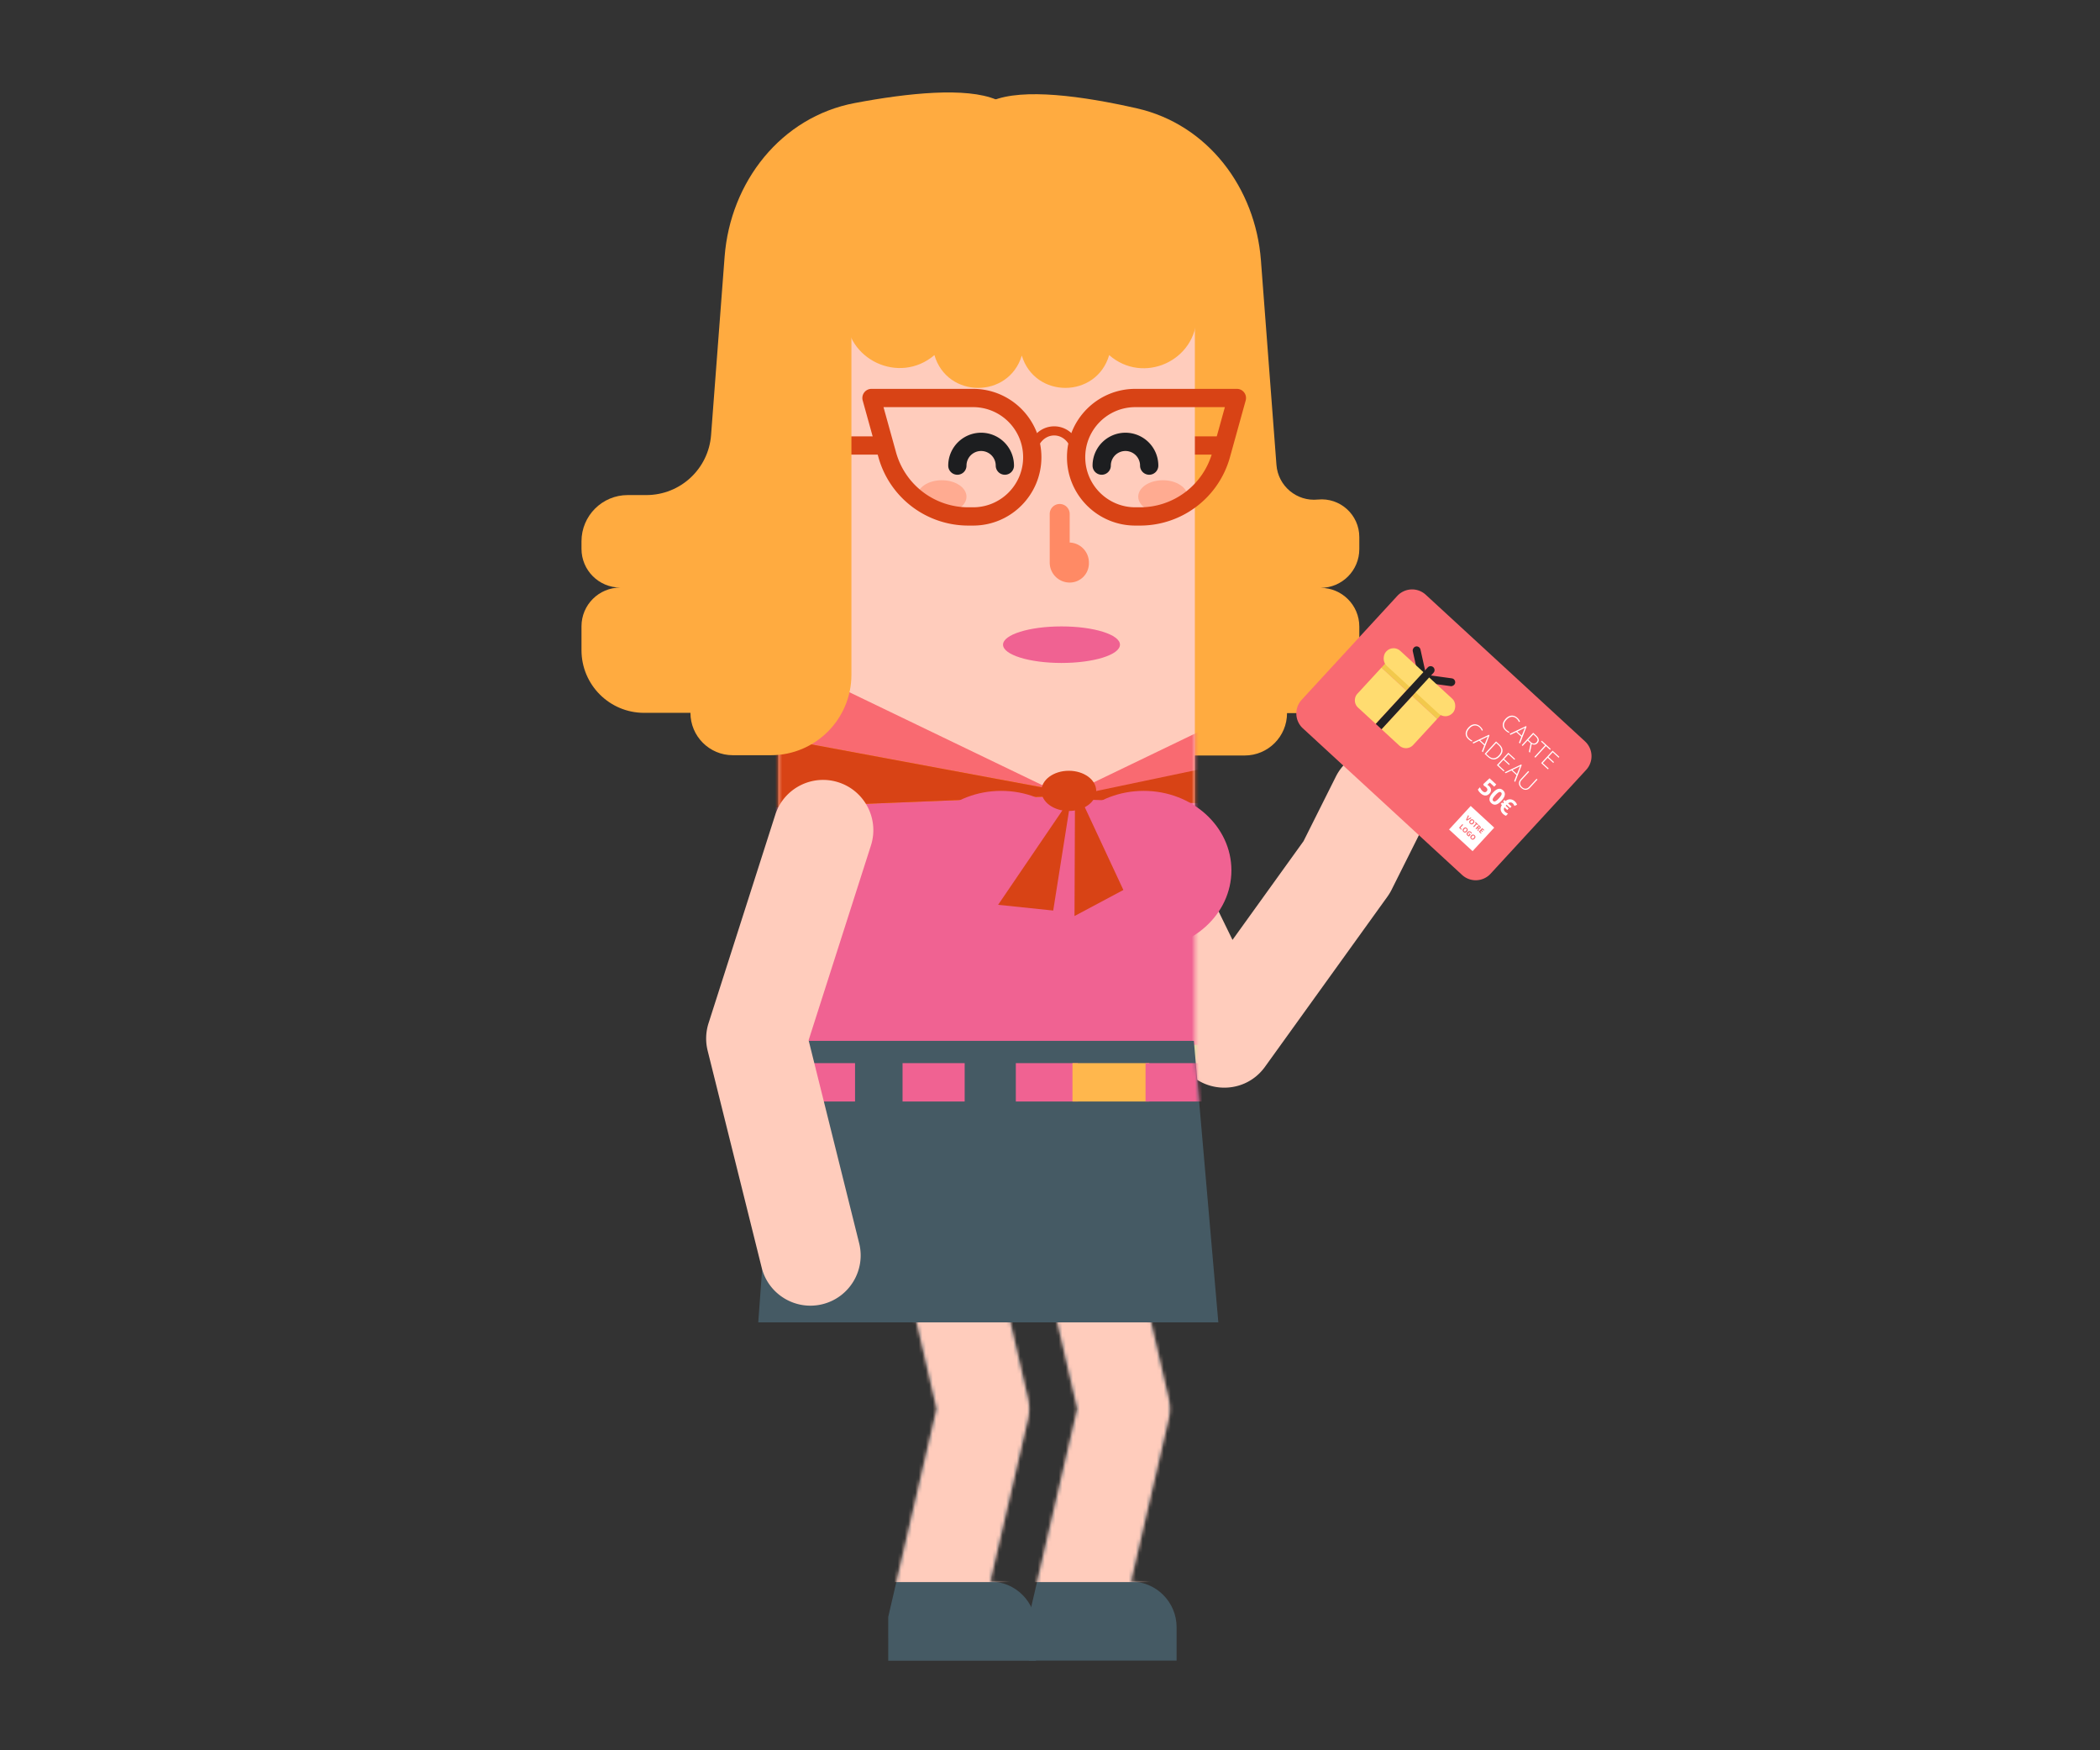 <svg width="600" height="500" viewBox="0 0 600 500" fill="none" xmlns="http://www.w3.org/2000/svg">
    <rect x="0" y="0" width="600" height="500" fill="#333333" stroke="none"/>
    <path d="M295.978 464.845v9.569h-42.199l.004-12.526 13.825-59.431-13.829-59.791c-1.624-7.022 2.752-14.031 9.774-15.655 7.022-1.625 14.031 2.751 15.655 9.773l14.511 62.741c.449 1.94.448 3.958-.003 5.897l-10.788 46.373c7.207 0 13.05 5.842 13.05 13.05z" fill="#455A64"/>
    <mask id="wtptb0gnka" style="mask-type:alpha" maskUnits="userSpaceOnUse" x="253" y="326" width="43" height="149">
        <path d="M295.978 464.845v9.569h-42.199l.004-12.526 13.825-59.431-13.829-59.791c-1.624-7.022 2.752-14.031 9.774-15.655 7.022-1.625 14.031 2.751 15.655 9.773l14.511 62.741c.449 1.94.448 3.958-.003 5.897l-10.788 46.373c7.207 0 13.05 5.842 13.05 13.05z" fill="#fff"/>
    </mask>
    <g mask="url(#wtptb0gnka)">
        <path fill="#FFCCBC" d="M342.436 365.822h-101.79v86.13h101.79z"/>
    </g>
    <path d="M336.172 464.845v9.541h-42.199l.004-12.498 13.825-59.431-13.829-59.791c-1.624-7.022 2.752-14.031 9.774-15.655 7.022-1.625 14.031 2.751 15.655 9.773l14.511 62.741c.449 1.94.448 3.958-.003 5.897l-10.788 46.373c7.207 0 13.05 5.842 13.05 13.05z" fill="#455A64"/>
    <mask id="yv4tkhk87b" style="mask-type:alpha" maskUnits="userSpaceOnUse" x="293" y="326" width="44" height="149">
        <path d="M336.172 464.845v9.541h-42.199l.004-12.498 13.825-59.431-13.829-59.791c-1.624-7.022 2.752-14.031 9.774-15.655 7.022-1.625 14.031 2.751 15.655 9.773l14.511 62.741c.449 1.94.448 3.958-.003 5.897l-10.788 46.373c7.207 0 13.05 5.842 13.05 13.05z" fill="#fff"/>
    </mask>
    <g mask="url(#yv4tkhk87b)">
        <path fill="#FFCCBC" d="M371.668 365.822h-101.79v86.13h101.79z"/>
    </g>
    <path d="m372.437 240.296 9.229-18.434c3.549-7.089 12.174-9.958 19.263-6.409 7.089 3.549 9.959 12.174 6.409 19.263l-9.743 19.459a14.315 14.315 0 0 1-1.184 1.958l-34.977 48.607c-6.339 8.809-19.784 7.669-24.549-2.082l-25.356-51.888c-3.48-7.123-.528-15.72 6.595-19.2 7.124-3.481 15.72-.528 19.2 6.595l14.821 30.33 20.292-28.199z" fill="#FFCCBC"/>
    <mask id="acsisepmuc" style="mask-type:alpha" maskUnits="userSpaceOnUse" x="310" y="213" width="99" height="98">
        <path d="m372.437 240.296 9.229-18.434c3.549-7.089 12.174-9.958 19.263-6.409 7.089 3.549 9.959 12.174 6.409 19.263l-9.743 19.459a14.315 14.315 0 0 1-1.184 1.958l-34.977 48.607c-6.339 8.809-19.784 7.669-24.549-2.082l-25.356-51.888c-3.48-7.123-.528-15.72 6.595-19.2 7.124-3.481 15.72-.528 19.2 6.595l14.821 30.33 20.292-28.199z" fill="#fff"/>
    </mask>
    <path fill-rule="evenodd" clip-rule="evenodd" d="M212.496 86.676c27.157 13.332 98.755 4.89 98.755 4.89v96.021c0 15.594 12.641 28.236 28.236 28.236h16.133c6.684 0 12.102-5.419 12.102-12.103h2.756c9.883 0 17.894-8.011 17.894-17.893v-6.832c0-6.11-4.953-11.062-11.062-11.062 6.109 0 11.062-4.953 11.062-11.062v-3.453c0-6.375-5.508-11.354-11.851-10.712-6.022.609-11.362-3.863-11.821-9.897l-4.438-58.448c-1.571-20.688-15.189-38.812-35.421-43.405-15.504-3.52-32.522-5.873-41.392-2.17" fill="#FFAB40"/>
    <path d="M347.883 129.878H314.77a2.61 2.61 0 0 1 0-5.22h33.113a2.61 2.61 0 1 1 0 5.22z" fill="#D84315"/>
    <rect width="119.016" height="321.03" rx="52.2" transform="matrix(-1 0 0 1 341.392 31.22)" fill="#FFCCBC"/>
    <mask id="6vawln1ved" style="mask-type:alpha" maskUnits="userSpaceOnUse" x="222" y="31" width="120" height="322">
        <rect width="119.016" height="321.03" rx="52.2" transform="matrix(-1 0 0 1 341.392 31.22)" fill="#fff"/>
    </mask>
    <g mask="url(#6vawln1ved)">
        <path fill-rule="evenodd" clip-rule="evenodd" d="m371.192 203.406-62.632 24.251-105.924-24.251-12.521 97.907h175.914l5.163-97.907z" fill="#F06292"/>
        <path fill-rule="evenodd" clip-rule="evenodd" d="m304.852 227.695-90.371-43.529 2.28 43.529h88.091z" fill="#F96A71"/>
        <path fill-rule="evenodd" clip-rule="evenodd" d="m309.55 227.124-96.157-17.902 3.702 21.617 92.455-3.715z" fill="#FF8F00"/>
        <path fill-rule="evenodd" clip-rule="evenodd" d="m309.55 227.124-96.157-17.902 3.702 21.617 92.455-3.715z" fill="#D84315"/>
        <path fill-rule="evenodd" clip-rule="evenodd" d="m302.699 228.217 90.371-43.529-2.28 43.529h-88.091z" fill="#F96A71"/>
        <path fill-rule="evenodd" clip-rule="evenodd" d="m302.589 228.197 90.481-18.975-2.28 21.765-88.201-2.79z" fill="#D84315"/>
        <path fill="#B8E986" d="M372.712 298.484H202.018v67.86h170.694z"/>
        <path fill="#F06292" d="M231.25 298.484h-17.748v10.962h17.748z"/>
    </g>
    <ellipse rx="16.704" ry="5.22" transform="matrix(-1 0 0 1 303.286 184.166)" fill="#F06292"/>
    <path d="M312.16 133.01a9.396 9.396 0 0 1 18.792 0 2.61 2.61 0 0 1-5.22 0 4.176 4.176 0 0 0-8.352 0 2.61 2.61 0 0 1-5.22 0zM270.922 133.01a9.396 9.396 0 0 1 18.792 0 2.61 2.61 0 0 1-5.22 0 4.176 4.176 0 0 0-8.352 0 2.61 2.61 0 0 1-5.22 0z" fill="#1D1E20"/>
    <path d="M252.13 129.878h-33.113a2.61 2.61 0 1 1 0-5.22h33.113a2.61 2.61 0 1 1 0 5.22z" fill="#D84315"/>
    <path fill-rule="evenodd" clip-rule="evenodd" d="M305.626 146.825a2.853 2.853 0 1 0-5.706 0v13.886a5.707 5.707 0 0 0 5.706 5.707 5.49 5.49 0 0 0 5.49-5.49v-.239a5.708 5.708 0 0 0-5.49-5.703v-8.161z" fill="#FF8A65"/>
    <ellipse rx="7.047" ry="4.698" transform="matrix(-1 0 0 1 269.095 141.884)" fill="#FFAB91"/>
    <ellipse rx="7.047" ry="4.698" transform="matrix(-1 0 0 1 332.257 141.884)" fill="#FFAB91"/>
    <path fill-rule="evenodd" clip-rule="evenodd" d="M316.908 101.44c9.75 8.529 25.006 1.605 25.006-11.35V63.585H241.971l-.279 26.023c-.141 13.161 15.272 20.374 25.286 11.833 3.641 12.446 21.219 12.492 24.965.139 3.745 12.353 21.323 12.307 24.965-.139z" fill="#FFAB40"/>
    <ellipse rx="25.056" ry="22.707" transform="matrix(-1 0 0 1 326.776 248.633)" fill="#F06292"/>
    <ellipse rx="25.056" ry="22.707" transform="matrix(-1 0 0 1 286.06 248.633)" fill="#F06292"/>
    <path fill-rule="evenodd" clip-rule="evenodd" d="M342.017 86.593c-27.158 13.332-98.755 4.89-98.755 4.89v101.261c0 12.7-10.296 22.996-22.996 22.996h-10.893c-6.684 0-12.102-5.419-12.102-12.103h-13.237c-9.882 0-17.893-8.011-17.893-17.893v-6.832c0-6.11 4.952-11.062 11.061-11.062-6.109 0-11.061-4.953-11.061-11.062v-2.151c0-7.298 5.915-13.214 13.213-13.214h5.324c9.693 0 17.75-7.468 18.484-17.134l3.868-50.933c1.624-21.387 16.119-39.95 37.196-43.927 15.306-2.888 31.779-4.58 40.405-.98l27.641 2.823 20.204 9.65 13.614 15.061-4.073 30.61z" fill="#FFAB40"/>
    <path fill-rule="evenodd" clip-rule="evenodd" d="m341.102 297.35 6.994 80.408H216.644l5.904-80.408h118.554z" fill="#455A64"/>
    <mask id="onnook1eae" style="mask-type:alpha" maskUnits="userSpaceOnUse" x="216" y="297" width="133" height="81">
        <path fill-rule="evenodd" clip-rule="evenodd" d="m341.102 297.35 6.994 80.408H216.644l5.904-80.408h118.554z" fill="#fff"/>
    </mask>
    <g mask="url(#onnook1eae)">
        <path fill="#F06292" d="M275.62 303.704h-17.748v10.962h17.748zM244.3 303.704h-31.32v10.962h31.32zM307.984 303.704h-17.748v10.962h17.748z"/>
        <path fill="#FFB74D" d="M328.342 303.704h-21.924v10.962h21.924z"/>
        <path fill="#F06292" d="M345.046 303.704h-17.748v10.962h17.748z"/>
    </g>
    <path fill-rule="evenodd" clip-rule="evenodd" d="m307.152 224.618-.151 37.068 13.965-7.445-13.814-29.623zM306.032 227.828l-20.854 30.648 15.741 1.636 5.113-32.284z" fill="#D84315"/>
    <ellipse rx="7.83" ry="5.742" transform="matrix(-1 0 0 1 305.374 225.926)" fill="#D84315"/>
    <path fill-rule="evenodd" clip-rule="evenodd" d="M246.483 114.393a2.61 2.61 0 0 1 2.515-3.307h29.019c10.784 0 19.527 8.743 19.527 19.527s-8.743 19.527-19.527 19.527h-1.36a26.646 26.646 0 0 1-25.676-19.525l-4.498-16.222zm45.841 16.22c0-7.902-6.405-14.307-14.307-14.307H252.43l3.581 12.914a21.425 21.425 0 0 0 20.646 15.7h1.36c7.902 0 14.307-6.406 14.307-14.307z" fill="#D84315"/>
    <path d="M293.629 129.878c0-4.446 3.364-8.091 7.569-8.091s7.569 3.645 7.569 8.091a1.305 1.305 0 1 1-2.61 0c0-3.049-2.245-5.481-4.959-5.481-2.714 0-4.959 2.432-4.959 5.481a1.305 1.305 0 1 1-2.61 0z" fill="#D84315"/>
    <path fill-rule="evenodd" clip-rule="evenodd" d="M353.396 111.086h-29.019c-10.784 0-19.527 8.743-19.527 19.527s8.743 19.527 19.527 19.527h1.36a26.644 26.644 0 0 0 25.676-19.525l4.499-16.222a2.61 2.61 0 0 0-2.516-3.307zm-43.326 19.527c0-7.902 6.406-14.307 14.307-14.307h25.587l-3.581 12.914a21.424 21.424 0 0 1-20.646 15.7h-1.36c-7.901 0-14.307-6.406-14.307-14.307z" fill="#D84315"/>
    <path d="M245.477 355.163c1.916 7.693-2.767 15.483-10.46 17.399-7.693 1.917-15.483-2.766-17.399-10.459l-15.433-61.961a14.346 14.346 0 0 1 .258-7.846l19.053-59.52c2.417-7.55 10.497-11.712 18.048-9.295 7.551 2.417 11.712 10.498 9.295 18.048l-17.809 55.634 14.447 58z" fill="#FFCCBC"/>
    <mask id="zj4s0smolf" style="mask-type:alpha" maskUnits="userSpaceOnUse" x="201" y="222" width="49" height="151">
        <path d="M245.477 355.163c1.916 7.693-2.767 15.483-10.46 17.399-7.693 1.917-15.483-2.766-17.399-10.459l-15.433-61.961a14.346 14.346 0 0 1 .258-7.846l19.053-59.52c2.417-7.55 10.497-11.712 18.048-9.295 7.551 2.417 11.712 10.498 9.295 18.048l-17.809 55.634 14.447 58z" fill="#fff"/>
    </mask>
    <path d="M399.22 170.239a5.763 5.763 0 0 1 8.142-.337l45.495 41.881a5.763 5.763 0 0 1 .337 8.142L425.876 249.6a5.763 5.763 0 0 1-8.142.337l-45.495-41.881a5.762 5.762 0 0 1-.337-8.141l27.318-29.676z" fill="#F96A71"/>
    <path d="M433.336 205.314c-.444-.409-.925-.589-1.442-.539-.517.049-1.003.321-1.458.815-.465.506-.706 1.009-.723 1.51-.016.501.199.958.647 1.37.297.274.605.487.923.64l-.2.218c-.31-.133-.641-.361-.991-.684-.498-.458-.742-.979-.732-1.564.01-.585.281-1.166.812-1.742.331-.361.691-.616 1.08-.765.39-.149.781-.179 1.173-.093.396.086.763.285 1.102.598.346.318.596.667.75 1.048l-.305.131a2.433 2.433 0 0 0-.636-.943zm1.325 5.137-1.44-1.326-1.645.796-.274-.252 4.7-2.246.157.145-1.879 4.842-.278-.256.659-1.703zm-1.145-1.466 1.268 1.167.693-1.721c.052-.138.131-.321.238-.551a5.113 5.113 0 0 1-.531.29l-1.668.815zm2.937 2.573-1.421 1.544-.248-.228 3.262-3.543.843.777c.44.404.689.785.749 1.141.061.355-.058.696-.359 1.022a1.29 1.29 0 0 1-.742.427c-.274.049-.572-.009-.893-.173l-.523 2.5-.296-.272.507-2.385-.879-.81zm.196-.213.676.622c.299.276.592.423.878.442.289.018.553-.104.792-.364.248-.27.348-.54.3-.812-.049-.271-.256-.575-.621-.911l-.586-.54-1.439 1.563zm2.01 5.097-.249-.23 3.047-3.311-1.151-1.059.214-.233 2.552 2.349-.214.233-1.151-1.06-3.048 3.311zm3.616 3.328-1.936-1.782 3.261-3.543 1.937 1.782-.21.228-1.689-1.555-1.234 1.34 1.595 1.468-.21.228-1.595-1.468-1.398 1.519 1.689 1.555-.21.228zm-19.537-11.979c-.444-.409-.925-.589-1.442-.54-.517.05-1.003.321-1.458.816-.465.505-.706 1.009-.723 1.51-.017.501.199.958.646 1.37.298.273.606.487.924.64l-.2.218c-.311-.133-.641-.361-.991-.684-.498-.458-.742-.98-.732-1.564.01-.585.281-1.166.812-1.743.331-.36.691-.615 1.08-.765.39-.148.781-.179 1.173-.092.395.086.763.285 1.102.597.346.319.596.668.75 1.049l-.305.131a2.436 2.436 0 0 0-.636-.943zm1.325 5.136-1.44-1.325-1.645.795-.274-.252 4.7-2.245.157.145-1.879 4.842-.279-.256.66-1.704zm-1.145-1.465 1.267 1.166.694-1.721c.052-.137.131-.321.238-.55a5.308 5.308 0 0 1-.531.29l-1.668.815zm5.62 4.56c-.547.594-1.117.901-1.71.919-.592.017-1.189-.253-1.794-.809l-.848-.781 3.262-3.543.957.881c.565.521.859 1.064.881 1.631.023.567-.226 1.135-.748 1.702zm-.278-.238c.467-.507.689-1.008.665-1.501-.02-.493-.28-.97-.779-1.429l-.652-.6-2.86 3.107.587.539c1.058.975 2.071.936 3.039-.116zm1.367 4.575-1.937-1.782 3.262-3.543 1.936 1.782-.209.228-1.69-1.555-1.233 1.34 1.594 1.468-.209.228-1.595-1.468-1.399 1.52 1.689 1.555-.209.227zm3.659 1.059-1.439-1.325-1.646.795-.274-.252 4.7-2.246.158.145-1.879 4.843-.279-.257.659-1.703zm-1.145-1.466 1.268 1.167.693-1.721c.052-.137.132-.321.239-.551a5.226 5.226 0 0 1-.532.29l-1.668.815zm7.135 2.745-2.11 2.292c-.375.408-.786.617-1.233.63-.447.012-.881-.176-1.303-.564-.41-.378-.625-.788-.645-1.23-.017-.442.164-.869.543-1.281l2.102-2.283.25.23-2.111 2.292c-.314.341-.464.694-.45 1.058.015.363.195.704.541 1.022.338.311.685.459 1.042.444.358-.016.69-.19.994-.521l2.133-2.317.247.228zm-13.826 1.869c.343.315.526.662.551 1.04.027.38-.114.737-.422 1.071-.364.396-.766.588-1.207.577-.44-.011-.887-.226-1.341-.644-.394-.363-.654-.72-.779-1.07l.596-.647c.065.185.163.377.292.577.131.198.272.367.424.507.458.421.859.444 1.204.069.328-.357.256-.753-.217-1.189a2.312 2.312 0 0 0-.308-.234 2.675 2.675 0 0 0-.302-.179l-.15-.434 1.795-1.683 1.922 1.769-.585.635-1.265-1.165-.706.636.101.061c.119.068.252.169.397.303zm3.551 4.177c-.57.619-1.093.983-1.571 1.093-.475.111-.924-.027-1.345-.415-.409-.376-.577-.814-.502-1.313.075-.497.389-1.045.941-1.645.576-.625 1.1-.993 1.574-1.102.476-.112.924.026 1.344.413.409.376.574.815.497 1.317-.075.504-.388 1.054-.938 1.652zm-1.733-1.595c-.4.435-.65.781-.75 1.038-.096.257-.056.468.122.631.174.161.388.182.641.063.253-.12.578-.394.973-.824.4-.435.648-.783.743-1.045.098-.262.06-.472-.113-.631-.176-.163-.39-.183-.641-.063-.25.12-.575.396-.975.831zm4.96 2.354a.955.955 0 0 0-.645-.276c-.232-.004-.466.085-.703.267l.977.899-.393.426-1.013-.932-.083.08-.105.114-.068.085.86.792-.397.431-.819-.754c-.279.468-.201.903.236 1.305.231.213.495.371.793.475l-.571.621c-.275-.078-.556-.248-.842-.511-.395-.364-.622-.771-.679-1.221-.058-.45.055-.895.338-1.336l-.332-.306.397-.431.286.263c.028-.043.071-.096.129-.159l.123-.124-.281-.259.392-.426.323.296c.419-.336.864-.496 1.334-.481.472.013.904.2 1.296.561.304.28.527.608.67.984l-.755.344a3.158 3.158 0 0 0-.205-.404 1.439 1.439 0 0 0-.263-.323zM420.202 230.241l6.72 6.187-6.186 6.72-6.72-6.186z" fill="#fff"/>
    <path d="m420.188 233.521.222.204-1.303.71-.239-.22.601-1.356.221.203-.372.794c-.022.047-.05.099-.084.158a2.104 2.104 0 0 1-.07.121c.045-.039.132-.099.262-.179l.762-.435zm.816 1.703c-.158.171-.321.263-.49.277-.17.014-.334-.052-.492-.198-.158-.146-.238-.303-.238-.473 0-.17.079-.341.237-.513.159-.172.322-.264.49-.277.169-.012.333.055.492.201.158.146.238.303.237.472.001.169-.078.339-.236.511zm-.754-.694c-.107.115-.165.222-.175.321-.01.099.029.188.116.268.175.161.369.126.583-.107.214-.232.235-.429.061-.589-.087-.08-.18-.111-.279-.093-.098.018-.2.084-.306.2zm.89 1.776-.219-.202.783-.851-.281-.258.168-.182.781.718-.168.182-.281-.258-.783.851zm1.188.032.07.065a.361.361 0 0 0 .185.106c.055.008.105-.013.15-.063.045-.049.06-.099.046-.151a.415.415 0 0 0-.128-.175l-.066-.061-.257.279zm-.164.178-.365.396-.22-.201.952-1.034.301.278c.14.129.22.25.241.364.02.113-.018.221-.113.325a.377.377 0 0 1-.2.117.46.46 0 0 1-.244-.02c-.059.375-.096.619-.111.73l-.243-.224.118-.624-.116-.107zm.966 1.622-.595-.548.951-1.033.595.548-.165.18-.376-.347-.209.227.35.322-.165.18-.35-.322-.245.266.376.346-.167.181zm-6.251-1.676.952-1.034.219.202-.785.852.419.386-.166.181-.639-.587zm2.234 1.099c-.158.171-.321.263-.491.277-.169.014-.333-.052-.491-.198-.158-.146-.238-.304-.238-.474 0-.17.079-.341.237-.513.158-.172.322-.264.49-.276.169-.013.333.054.491.2.159.147.239.304.238.473 0 .169-.078.339-.236.511zm-.754-.695c-.107.116-.165.223-.175.322-.01.098.029.188.116.268.175.161.369.125.583-.107.214-.233.235-.429.061-.589-.088-.08-.18-.112-.279-.093-.098.017-.2.084-.306.199zm1.417 1.191.41.377-.493.536a1.53 1.53 0 0 1-.421-.28c-.156-.144-.233-.299-.232-.466.003-.168.083-.337.241-.509.154-.166.321-.253.502-.258.181-.006.357.07.526.225.106.098.189.213.248.346l-.234.109a.719.719 0 0 0-.183-.274.397.397 0 0 0-.316-.114.502.502 0 0 0-.321.178c-.104.112-.16.219-.169.321-.008.101.032.192.12.273.045.042.096.08.152.114l.198-.216-.195-.18.167-.182zm1.538 1.53c-.158.171-.321.263-.491.277-.169.014-.333-.052-.491-.198-.158-.146-.238-.304-.238-.474 0-.169.079-.34.237-.512.159-.172.322-.265.49-.277.169-.012.333.054.492.201.158.146.238.303.237.472.001.169-.078.339-.236.511zm-.754-.695c-.107.116-.165.223-.175.322-.01.099.029.188.116.268.175.161.369.126.583-.107.214-.233.235-.429.061-.589-.088-.08-.18-.111-.279-.093-.098.017-.2.084-.306.199z" fill="#F96A71"/>
    <rect x="415.921" y="193.935" width="2.249" height="8.153" rx="1.124" transform="rotate(97.811 415.921 193.935)" fill="#222224"/>
    <rect width="2.249" height="8.153" rx="1.124" transform="scale(-1 1) rotate(12.549 -1041.522 -1752.247)" fill="#222224"/>
    <path fill="#F2C94C" d="m396.41 188.855 7.134 6.568-1.713 1.86-7.135-6.567zM405.198 196.946l7.134 6.568-1.713 1.86-7.135-6.567z"/>
    <rect x="398" y="184.015" width="25.859" height="5.762" rx="2.811" transform="rotate(42.631 398 184.015)" fill="#FFDC70"/>
    <path d="m394.696 190.716 7.135 6.568-8.757 9.513-5.067-4.664a2.812 2.812 0 0 1-.164-3.972l6.853-7.445zM403.485 198.807l7.135 6.568-6.854 7.444a2.81 2.81 0 0 1-3.971.165l-5.067-4.664 8.757-9.513z" fill="#FFDC70"/>
    <path d="M407.922 190.667a1.124 1.124 0 1 1 1.655 1.522l-14.849 16.131-1.654-1.523 14.848-16.13z" fill="#222224"/>
</svg>
